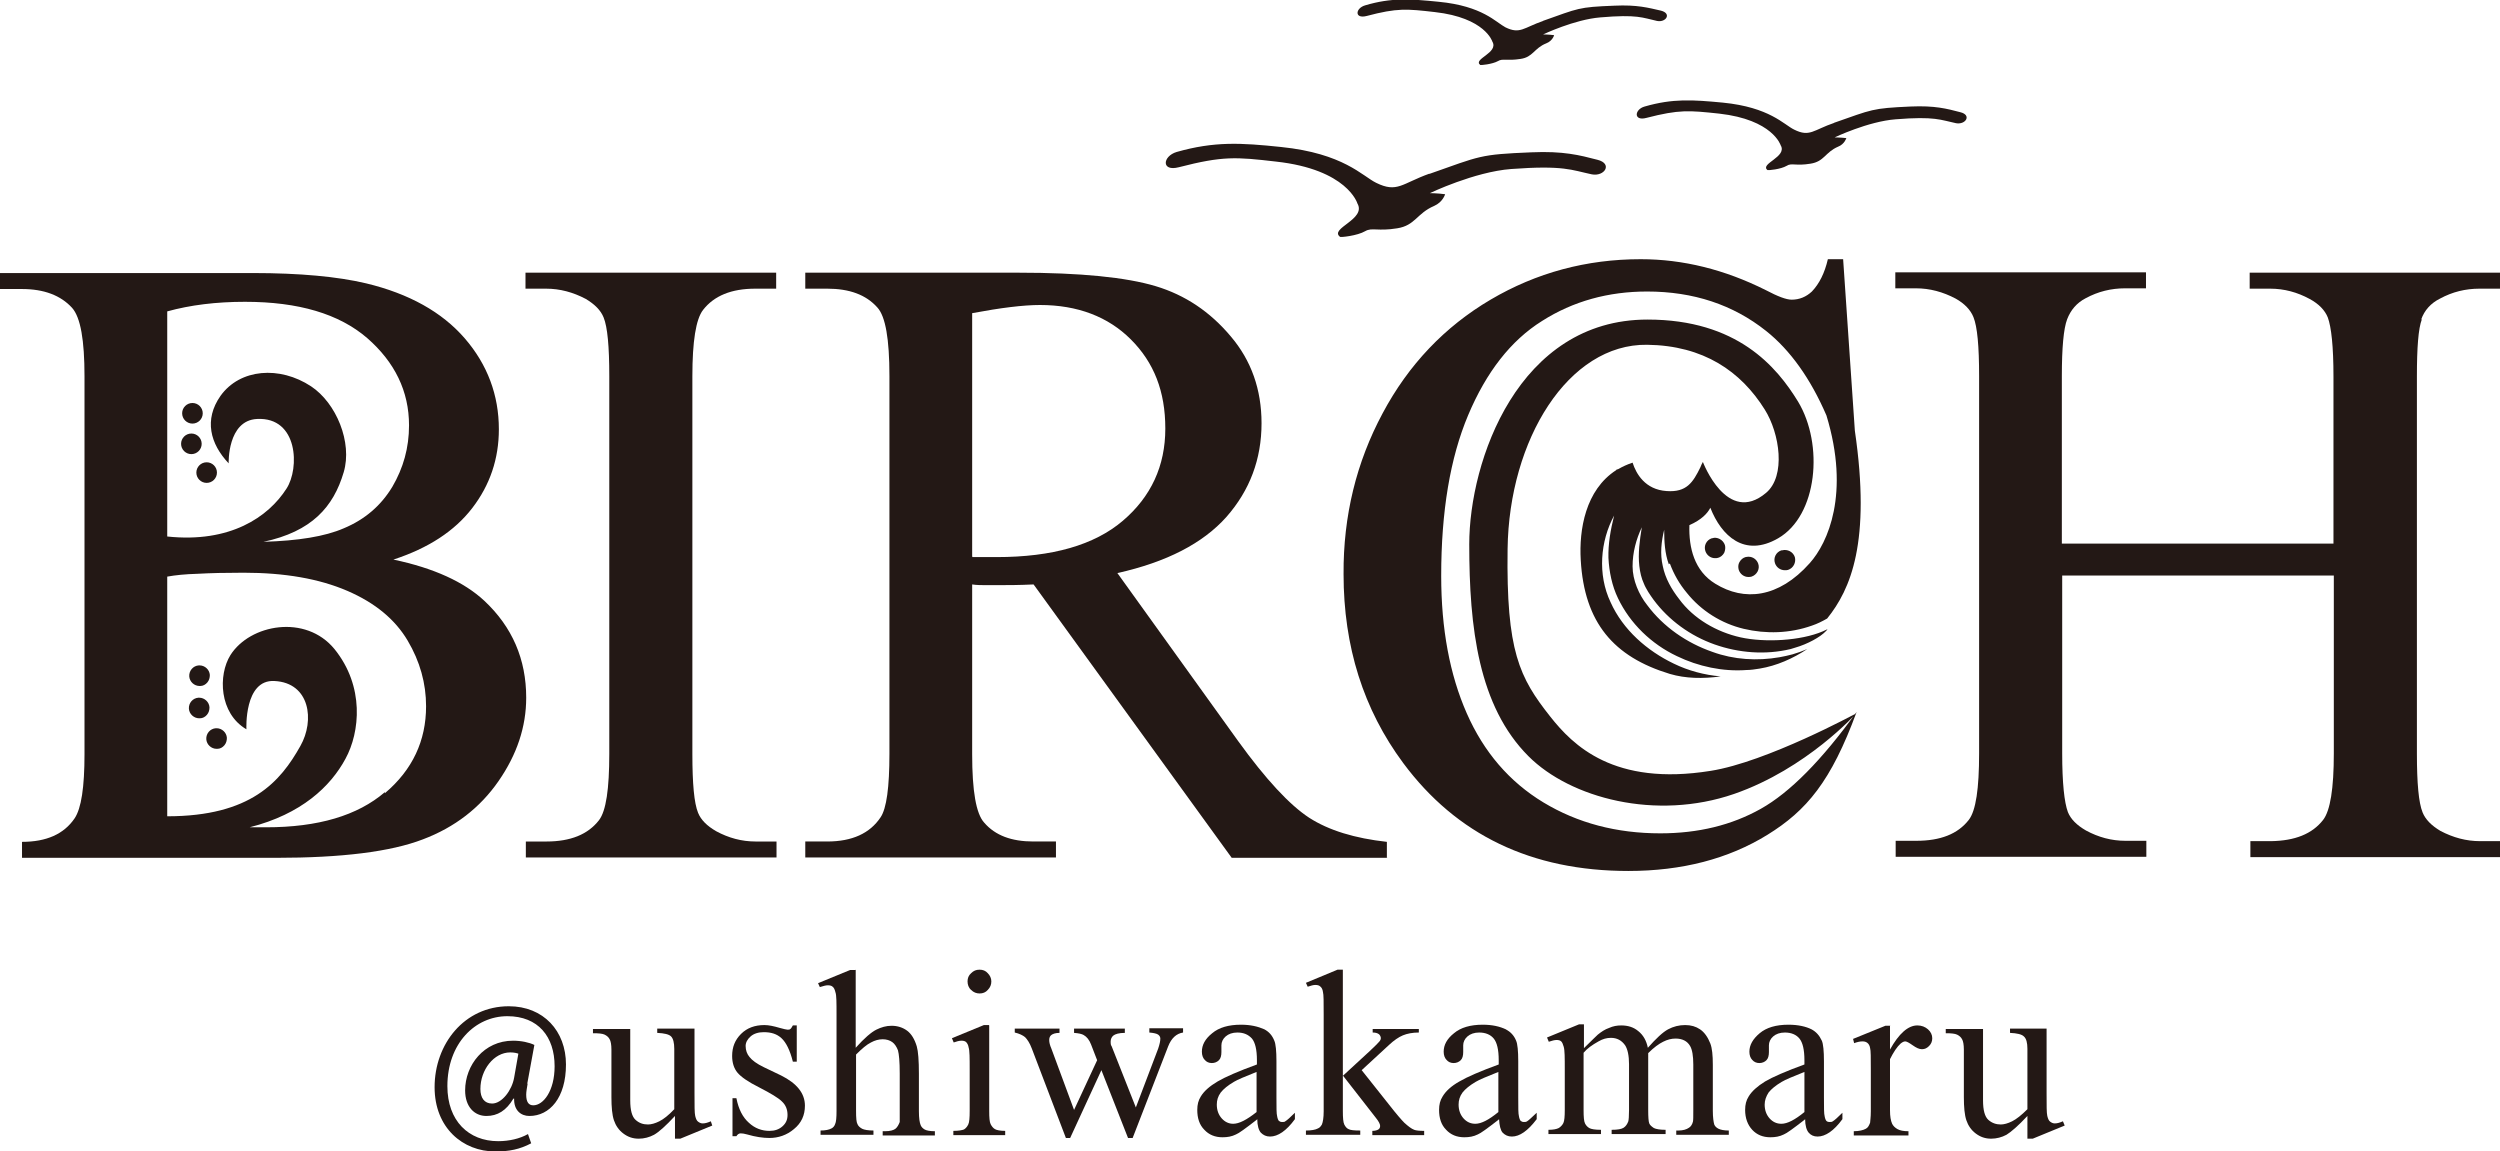 <?xml version="1.0" encoding="UTF-8"?><svg id="_レイヤー_2" xmlns="http://www.w3.org/2000/svg" viewBox="0 0 70.41 32.43"><defs><style>.cls-1{fill:#231815;}</style></defs><g id="_レイアウト用"><g><g><g><path class="cls-1" d="m13.64,16.92c-.57-.53-1.42-.92-2.56-1.16.98-.32,1.72-.8,2.22-1.45.5-.65.75-1.39.75-2.22,0-.96-.32-1.82-.96-2.56-.64-.74-1.57-1.26-2.78-1.55-.8-.19-1.87-.29-3.19-.29H0v.45h.62c.62,0,1.09.18,1.41.53.24.27.35.91.35,1.93v10.64c0,.93-.09,1.53-.28,1.81-.3.44-.79.66-1.48.66v.45s7.15,0,7.15,0c1.85,0,3.23-.17,4.14-.52.9-.34,1.61-.89,2.13-1.64.52-.75.78-1.53.78-2.35,0-1.08-.39-1.99-1.18-2.73ZM4.71,8.77c.65-.18,1.38-.27,2.19-.27,1.51,0,2.65.34,3.44,1.02.78.68,1.18,1.5,1.18,2.46,0,.63-.16,1.2-.47,1.73-.32.53-.77.92-1.37,1.17-.53.23-1.28.35-2.26.38,1.36-.29,1.97-.98,2.26-1.96.25-.84-.21-1.95-.92-2.42-.88-.58-2-.5-2.55.27-.47.67-.29,1.35.23,1.9,0,0-.04-1.21.8-1.25,1.16-.06,1.2,1.39.83,1.96-.51.8-1.59,1.54-3.36,1.35v-6.33Zm6.13,13.54c-.77.66-1.88.99-3.35.99-.09,0-.37,0-.46,0,1.46-.37,2.28-1.15,2.7-1.93.41-.75.54-2.04-.31-3.09-.81-.99-2.38-.7-2.93.17-.35.56-.32,1.64.45,2.09,0,0-.07-1.41.79-1.36,1,.05,1.14,1.11.73,1.83-.56,1-1.39,1.98-3.75,1.98v-6.75c.22-.04.5-.07.86-.08.36-.02.78-.03,1.29-.03,1.16,0,2.13.17,2.92.51.79.34,1.35.81,1.7,1.4.35.59.52,1.21.52,1.85,0,.97-.38,1.79-1.16,2.45Z"/><path class="cls-1" d="m68.19,9c.09-.26.27-.46.53-.59.35-.19.72-.28,1.11-.28h.58v-.45s-7.05,0-7.05,0v.45h.58c.39,0,.76.1,1.11.29.26.14.43.32.51.52.1.27.16.82.16,1.66v4.71s-7.65,0-7.65,0v-4.71c0-.81.05-1.35.15-1.61.1-.26.27-.46.52-.59.35-.19.72-.28,1.11-.28h.59s0-.45,0-.45h-7.06s0,.45,0,.45h.58c.39,0,.76.1,1.12.29.25.14.42.32.5.52.11.27.16.82.16,1.66v10.63c0,.99-.09,1.61-.29,1.87-.31.4-.8.59-1.48.59h-.58v.45h7.06v-.45h-.59c-.39,0-.76-.1-1.11-.29-.26-.15-.43-.32-.51-.52-.1-.27-.16-.82-.16-1.65v-5.01s7.65,0,7.65,0v5.01c0,.99-.1,1.61-.3,1.87-.31.4-.8.59-1.47.6h-.58v.45h7.05v-.45h-.58c-.39,0-.76-.1-1.12-.29-.25-.15-.42-.32-.5-.52-.11-.27-.16-.82-.16-1.65v-10.63c0-.81.04-1.35.14-1.61Z"/><path class="cls-1" d="m5.53,13.31c0,.16.13.29.29.29.16,0,.29-.13.29-.29,0-.16-.13-.29-.29-.29-.16,0-.29.13-.29.29Z"/><path class="cls-1" d="m5.68,12.5c0-.16-.13-.29-.29-.29s-.29.13-.29.29.13.29.29.29.29-.13.29-.29Z"/><path class="cls-1" d="m5.42,11.93c.16,0,.29-.13.29-.29s-.13-.29-.29-.29-.29.13-.29.29.13.29.29.29Z"/><path class="cls-1" d="m5.62,19.32h.02c.08,0,.15-.04.2-.1.05-.06.07-.13.07-.21-.01-.15-.14-.27-.29-.27h-.02c-.16.01-.28.15-.27.31.01.15.14.27.29.27Zm0-.07h0,0s0,0,0,0Z"/><path class="cls-1" d="m5.9,19.92c-.01-.15-.14-.27-.29-.27h-.02c-.16.01-.28.15-.27.31.01.15.14.27.29.27,0,0,.01,0,.02,0,.08,0,.15-.04.2-.1.05-.06.07-.13.07-.21Z"/><path class="cls-1" d="m6.08,20.51c-.16.01-.28.15-.27.31.01.15.14.27.29.27,0,0,.01,0,.02,0,.08,0,.15-.04.2-.1.05-.06.07-.13.07-.21-.01-.15-.14-.27-.29-.27h-.02Z"/><path class="cls-1" d="m14.8,8.13h.58c.39,0,.76.1,1.12.29.25.15.42.32.5.52.11.27.16.82.16,1.65v10.64c0,.99-.09,1.61-.29,1.87-.31.4-.8.6-1.48.6h-.58s0,.45,0,.45h7.06s0-.45,0-.45h-.59c-.39,0-.76-.1-1.11-.29-.26-.15-.43-.32-.51-.52-.11-.27-.16-.82-.16-1.65v-10.64c0-.99.1-1.61.3-1.87.31-.4.8-.6,1.47-.6h.59v-.45h-7.06v.45Z"/><path class="cls-1" d="m48.21,15.16c-.15.05-.23.21-.18.36.04.12.15.2.27.2.03,0,.06,0,.09-.01.07-.02.13-.07.17-.14.03-.07.04-.15.02-.22-.05-.15-.22-.24-.36-.19Z"/><path class="cls-1" d="m50.17,15.5c-.15.05-.23.21-.18.36.04.12.15.2.28.2.03,0,.06,0,.09-.01.15-.05.23-.21.19-.36-.05-.15-.21-.23-.36-.19Z"/><path class="cls-1" d="m49.25,15.68s-.06,0-.09.01c-.07.02-.13.07-.17.14-.04.07-.04.15-.02.22.04.12.15.2.27.2.03,0,.06,0,.09-.01.15-.05.24-.21.19-.36-.04-.12-.15-.2-.27-.2Z"/><path class="cls-1" d="m47.03,15.87c.11.3.27.58.48.83.4.5.97.86,1.6,1.01.63.15,1.3.13,1.92-.09.15-.05.29-.12.43-.2.66-.82,1.24-2.15.78-5.29l-.33-4.83h-.43c-.09.39-.24.69-.45.91-.16.15-.35.23-.57.23-.15,0-.39-.09-.73-.27-1.16-.58-2.33-.87-3.52-.87-1.53,0-2.94.38-4.23,1.14-1.29.76-2.31,1.83-3.04,3.2-.74,1.38-1.11,2.89-1.1,4.53,0,2.04.56,3.81,1.68,5.32,1.5,2.02,3.61,3.04,6.34,3.04,1.51,0,2.82-.34,3.92-1.02,1.1-.68,1.79-1.5,2.51-3.46-.98,1.36-1.88,2.27-2.7,2.73-.82.46-1.76.69-2.83.69-1.23,0-2.33-.29-3.29-.87-.96-.58-1.68-1.42-2.16-2.51-.48-1.09-.72-2.38-.72-3.87,0-1.81.25-3.32.76-4.53.51-1.21,1.2-2.1,2.08-2.65.88-.56,1.87-.83,2.96-.83,1.3,0,2.42.37,3.35,1.11.68.54,1.25,1.34,1.7,2.38.67,2.2.04,3.59-.47,4.16-.88.99-1.85,1.08-2.66.58-.59-.36-.75-1.01-.73-1.65.34-.15.51-.33.59-.49.31.79.96,1.41,1.91.86,1.11-.64,1.29-2.64.56-3.85-.6-.98-1.71-2.31-4.24-2.31-3.64,0-5.02,3.98-5.02,6.33,0,2.35.26,4.56,1.67,5.97,1.18,1.18,3.59,1.82,5.79,1.06,2.05-.71,3.44-2.27,3.44-2.27,0,0-2.52,1.37-4.1,1.62-2.73.44-3.88-.72-4.52-1.53-.87-1.1-1.24-1.84-1.2-4.72.04-3.08,1.71-5.78,3.93-5.75,1.59.02,2.64.75,3.31,1.82.43.68.6,1.88.04,2.35-1.1.93-1.78-.87-1.78-.87-.03.05-.05.1-.07.15-.21.43-.39.71-.95.67-.61-.04-.86-.49-.96-.8-.15.05-.28.11-.4.18l-.06.02s0,0,0,.01c-.87.56-1.05,1.68-1,2.53.1,1.77.93,2.73,2.51,3.21.44.13.93.14,1.43.07-.46-.04-.91-.16-1.32-.36-.75-.36-1.43-.95-1.78-1.73-.37-.78-.29-1.72.1-2.44-.1.4-.17.8-.16,1.19.02.39.1.79.27,1.14.34.71.94,1.29,1.66,1.63.6.29,1.29.44,1.96.39.12,0,.24-.02.37-.04.48-.08.93-.28,1.34-.55-.14.06-.28.11-.42.15-.12.03-.24.06-.36.08-.63.11-1.29.07-1.89-.15-.72-.25-1.38-.7-1.84-1.32-.23-.29-.41-.7-.41-1.09,0-.39.1-.76.26-1.1-.06.37-.11.74-.07,1.09.02.18.06.35.13.5.03.08.08.16.12.23.05.08.1.15.15.22.43.58,1.04,1.02,1.72,1.26.68.24,1.43.3,2.14.13.04-.01.09-.03.13-.04.35-.1.71-.3.86-.46.02-.02.04-.04.05-.06-.04.02-.09.04-.13.06-.63.27-1.64.32-2.32.17-.67-.15-1.32-.52-1.73-1.08-.21-.27-.39-.58-.46-.93-.08-.34-.04-.69.04-1.02,0,.34.02.67.13.97Z"/></g><g><g><path class="cls-1" d="m19.56,28.97v1.82c0,.35,0,.56.02.64.02.08.04.13.08.16.04.03.08.05.13.05.07,0,.14-.02.23-.06l.04.12-.9.37h-.15v-.64c-.26.28-.45.45-.59.53-.13.07-.28.11-.43.11-.17,0-.31-.05-.44-.15-.12-.09-.21-.22-.26-.37-.05-.15-.07-.37-.07-.65v-1.34c0-.14-.02-.24-.05-.29-.03-.06-.08-.1-.14-.13-.06-.03-.17-.04-.33-.04v-.12h1.05v2.01c0,.28.05.46.15.55.1.09.21.13.35.13.09,0,.2-.03.32-.09.12-.06.26-.17.42-.34v-1.7c0-.17-.03-.29-.09-.35-.06-.06-.19-.09-.39-.1v-.12h1.02Z"/><path class="cls-1" d="m22.44,28.88v1.02h-.11c-.08-.32-.19-.54-.32-.66-.13-.12-.29-.17-.5-.17-.15,0-.28.04-.37.12-.09.08-.14.17-.14.27,0,.12.04.23.11.31.07.09.2.19.41.29l.48.23c.44.22.67.5.67.85,0,.27-.1.49-.31.66-.2.17-.44.25-.69.25-.18,0-.39-.03-.63-.1-.07-.02-.13-.03-.18-.03-.05,0-.09.03-.12.08h-.11v-1.07h.11c.06.31.18.54.35.69.17.16.37.23.58.23.15,0,.27-.04.37-.13.1-.09.14-.19.14-.32,0-.15-.05-.28-.16-.38-.1-.1-.32-.23-.63-.39-.32-.16-.52-.3-.62-.42-.1-.12-.15-.28-.15-.47,0-.25.08-.45.25-.62.17-.17.39-.25.66-.25.12,0,.26.03.43.08.11.03.19.05.22.05s.06,0,.08-.02c.02-.01.04-.05.07-.1h.11Z"/><path class="cls-1" d="m24.1,27.31v2.2c.24-.27.44-.44.58-.51.14-.07.28-.11.43-.11.17,0,.32.05.44.14.12.09.21.24.27.44.04.14.06.4.06.77v1.06c0,.19.02.32.05.39.02.05.06.09.11.12.05.03.15.05.29.05v.12h-1.47v-.12h.07c.14,0,.24-.03.29-.07.05-.04.09-.11.12-.19,0-.03,0-.14,0-.31v-1.06c0-.33-.02-.54-.05-.65-.04-.1-.09-.18-.16-.23-.07-.05-.16-.08-.27-.08s-.22.03-.33.09c-.12.06-.25.17-.42.34v1.58c0,.21.01.33.04.38.02.05.06.09.13.13.06.03.17.05.32.05v.12h-1.49v-.12c.13,0,.24-.02.31-.06.04-.02.08-.06.1-.12.03-.06.04-.19.04-.37v-2.71c0-.34,0-.55-.03-.63-.02-.08-.04-.13-.08-.16-.03-.03-.08-.04-.14-.04-.05,0-.12.02-.22.05l-.05-.11.9-.37h.15Z"/><path class="cls-1" d="m27.86,28.88v2.41c0,.19.01.31.04.37.03.06.07.11.12.14.05.03.15.05.29.05v.12h-1.46v-.12c.15,0,.25-.02.3-.04.05-.03.09-.08.12-.14.03-.06.04-.19.04-.38v-1.16c0-.33,0-.54-.03-.63-.01-.07-.04-.12-.07-.15-.03-.03-.08-.04-.13-.04-.06,0-.14.02-.22.05l-.05-.12.9-.37h.14Zm-.27-1.57c.09,0,.17.03.23.1.06.06.1.14.1.23s-.03.17-.1.24c-.06.07-.14.1-.23.1s-.17-.03-.24-.1c-.07-.06-.1-.15-.1-.24s.03-.17.1-.23c.07-.07.14-.1.24-.1Z"/><path class="cls-1" d="m28.58,28.97h1.26v.12c-.12,0-.19.03-.23.06-.04.03-.06.08-.06.14,0,.07.02.15.06.24l.64,1.73.65-1.4-.17-.44c-.05-.13-.12-.22-.21-.27-.05-.03-.14-.05-.27-.06v-.12h1.43v.12c-.16,0-.27.03-.33.08-.04.04-.07.09-.07.17,0,.04,0,.09.03.13l.68,1.72.63-1.66c.04-.12.06-.21.06-.28,0-.04-.02-.08-.06-.11-.04-.03-.13-.05-.25-.06v-.12h.95v.12c-.19.03-.33.16-.42.39l-1,2.58h-.13l-.75-1.91-.88,1.91h-.12l-.96-2.52c-.06-.16-.13-.26-.19-.32-.06-.05-.16-.1-.29-.13v-.12Z"/><path class="cls-1" d="m35.39,31.54c-.31.24-.5.38-.58.41-.12.06-.24.08-.38.08-.21,0-.38-.07-.51-.21-.14-.14-.2-.33-.2-.56,0-.15.03-.27.1-.38.09-.15.25-.29.47-.42.22-.13.59-.29,1.11-.48v-.12c0-.3-.05-.5-.14-.61-.1-.11-.23-.17-.41-.17-.14,0-.25.04-.33.11-.08.07-.12.16-.12.25v.19c0,.1-.02.18-.07.23-.05.05-.12.08-.2.08s-.15-.03-.2-.09c-.05-.05-.08-.13-.08-.23,0-.19.09-.36.29-.52.19-.16.46-.24.81-.24.27,0,.48.05.66.13.13.07.22.17.28.32.04.09.06.29.06.58v1.02c0,.29,0,.46.02.53.01.06.03.11.05.13.03.02.05.03.09.03.04,0,.07,0,.09-.02.05-.03.14-.11.27-.24v.18c-.24.33-.48.49-.7.49-.11,0-.19-.04-.26-.11-.06-.07-.1-.2-.1-.38Zm0-.21v-1.14c-.33.13-.54.22-.64.28-.17.1-.29.2-.37.3-.08.11-.11.22-.11.34,0,.16.05.29.14.39.09.1.2.15.32.15.17,0,.38-.11.66-.33Z"/><path class="cls-1" d="m37.82,27.31v2.99l.76-.7c.16-.15.25-.24.28-.28.02-.03.03-.05.03-.08,0-.04-.02-.08-.05-.11-.04-.03-.09-.05-.18-.05v-.1h1.3v.1c-.18,0-.33.03-.45.08-.12.05-.25.14-.39.27l-.77.71.77.97c.21.27.36.44.43.51.11.1.2.17.28.2.05.02.15.03.28.03v.12h-1.46v-.12c.08,0,.14-.02.17-.04.03-.02.05-.05.05-.1,0-.05-.04-.13-.13-.24l-.92-1.18v1c0,.19.01.32.04.38.03.06.07.11.12.13.05.03.16.04.33.04v.12h-1.53v-.12c.15,0,.27-.02.34-.06.05-.02.08-.06.11-.11.03-.07.05-.2.05-.37v-2.73c0-.35,0-.56-.02-.63-.01-.08-.04-.13-.08-.16-.03-.03-.08-.04-.14-.04-.05,0-.12.02-.21.05l-.05-.11.89-.37h.15Z"/><path class="cls-1" d="m42.2,31.54c-.31.24-.5.38-.58.41-.12.06-.24.08-.38.08-.21,0-.38-.07-.51-.21-.14-.14-.2-.33-.2-.56,0-.15.03-.27.1-.38.09-.15.24-.29.47-.42.22-.13.59-.29,1.11-.48v-.12c0-.3-.05-.5-.14-.61-.09-.11-.23-.17-.41-.17-.14,0-.25.04-.33.11-.08.07-.12.16-.12.25v.19c0,.1-.02.18-.07.23-.05.05-.12.08-.2.08s-.15-.03-.2-.09c-.05-.05-.08-.13-.08-.23,0-.19.09-.36.29-.52.19-.16.46-.24.81-.24.27,0,.48.05.65.13.13.07.23.17.29.32.04.09.06.29.06.58v1.02c0,.29,0,.46.02.53.01.06.03.11.05.13.03.02.05.03.09.03s.06,0,.09-.02c.05-.03.13-.11.27-.24v.18c-.25.33-.48.49-.7.49-.11,0-.19-.04-.26-.11-.06-.07-.09-.2-.1-.38Zm0-.21v-1.14c-.33.13-.54.22-.64.28-.17.1-.29.2-.37.3-.08.11-.11.22-.11.34,0,.16.05.29.14.39.09.1.2.15.33.15.17,0,.38-.11.65-.33Z"/><path class="cls-1" d="m44.61,29.52c.22-.22.35-.34.39-.38.1-.08.2-.15.32-.19.11-.05.22-.07.34-.07.19,0,.35.05.48.16.14.11.23.27.27.47.23-.26.42-.44.57-.52.15-.08.31-.12.48-.12s.3.04.42.12c.12.08.22.22.29.4.05.13.07.33.07.6v1.29c0,.19.02.32.04.39.02.05.06.09.12.12.06.03.16.05.29.05v.12h-1.48v-.12h.06c.13,0,.23-.03.3-.08.05-.03.09-.09.11-.17.01-.04.01-.14.01-.32v-1.29c0-.24-.03-.42-.09-.52-.08-.14-.22-.21-.41-.21-.12,0-.23.03-.35.09-.12.06-.26.16-.42.32v.03s0,.14,0,.14v1.43c0,.21.01.33.03.38.02.05.07.09.13.13.06.03.17.05.33.05v.12h-1.52v-.12c.17,0,.28-.02.34-.06.06-.04.1-.1.13-.18.01-.04.02-.14.02-.32v-1.29c0-.24-.04-.42-.11-.53-.1-.14-.23-.21-.4-.21-.12,0-.23.03-.35.1-.18.1-.32.2-.42.32v1.61c0,.2.01.32.04.38.03.06.07.1.12.13.05.03.16.05.33.05v.12h-1.48v-.12c.14,0,.23-.02.29-.05.05-.03.1-.08.13-.14.03-.06.04-.19.04-.37v-1.14c0-.33,0-.54-.03-.64-.02-.07-.04-.12-.07-.15-.03-.03-.08-.04-.13-.04-.06,0-.13.02-.22.05l-.05-.12.9-.37h.14v.64Z"/><path class="cls-1" d="m50.82,31.54c-.31.24-.5.38-.58.41-.12.06-.24.08-.38.08-.21,0-.38-.07-.51-.21-.13-.14-.2-.33-.2-.56,0-.15.03-.27.1-.38.09-.15.25-.29.46-.42.22-.13.59-.29,1.11-.48v-.12c0-.3-.05-.5-.14-.61-.09-.11-.23-.17-.41-.17-.14,0-.25.04-.33.11-.08.07-.12.16-.12.25v.19c0,.1-.02.18-.07.23-.05.05-.12.08-.2.08s-.15-.03-.2-.09c-.05-.05-.08-.13-.08-.23,0-.19.1-.36.29-.52.19-.16.46-.24.81-.24.27,0,.49.05.65.13.13.07.22.17.29.32.04.09.06.29.06.58v1.02c0,.29,0,.46.02.53.01.06.03.11.05.13.02.02.05.03.09.03s.06,0,.09-.02c.05-.03.14-.11.27-.24v.18c-.24.33-.48.49-.7.49-.11,0-.19-.04-.25-.11-.06-.07-.1-.2-.1-.38Zm0-.21v-1.14c-.33.13-.54.22-.64.28-.17.1-.29.2-.37.3-.07.11-.11.22-.11.34,0,.16.05.29.14.39.09.1.2.15.33.15.17,0,.38-.11.65-.33Z"/><path class="cls-1" d="m53.23,28.88v.68c.25-.45.51-.68.77-.68.12,0,.22.04.3.11.08.07.12.16.12.25,0,.09-.03.16-.09.22-.06.06-.12.09-.2.09s-.16-.04-.26-.11c-.1-.07-.17-.11-.21-.11-.04,0-.08.02-.13.06-.1.09-.2.24-.3.44v1.44c0,.17.02.29.06.38.03.06.08.11.15.15.07.04.17.06.31.06v.12h-1.54v-.12c.15,0,.27-.03.34-.07.06-.03.09-.09.12-.17,0-.04.02-.14.02-.32v-1.16c0-.35,0-.56-.02-.62-.01-.07-.04-.12-.08-.15-.04-.03-.08-.04-.14-.04-.07,0-.15.02-.23.05l-.03-.12.91-.37h.14Z"/><path class="cls-1" d="m57.64,28.97v1.82c0,.35,0,.56.02.64.02.08.04.13.08.16.04.03.08.05.13.05.07,0,.14-.02.23-.06l.05.12-.9.37h-.15v-.64c-.26.28-.46.45-.59.53-.13.07-.28.11-.43.11-.17,0-.31-.05-.44-.15-.12-.09-.21-.22-.26-.37-.05-.15-.07-.37-.07-.65v-1.34c0-.14-.02-.24-.05-.29-.03-.06-.08-.1-.14-.13-.06-.03-.17-.04-.32-.04v-.12h1.05v2.01c0,.28.05.46.15.55.1.09.22.13.35.13.09,0,.2-.03.32-.09.12-.06.26-.17.43-.34v-1.7c0-.17-.03-.29-.1-.35-.06-.06-.19-.09-.39-.1v-.12h1.02Z"/></g><path class="cls-1" d="m14.86,30.52c-.02.12-.04.23-.04.31,0,.21.07.3.2.3.28,0,.6-.4.6-1.1,0-.83-.46-1.41-1.33-1.41-.91,0-1.69.77-1.69,1.97,0,.98.6,1.55,1.43,1.55.31,0,.61-.07.84-.2l.09.26c-.32.17-.62.23-1.01.23-.92,0-1.71-.67-1.71-1.81,0-1.22.84-2.28,2.09-2.28.98,0,1.61.7,1.61,1.64s-.46,1.45-1.03,1.45c-.24,0-.44-.16-.43-.49h-.02c-.2.34-.45.49-.76.49-.34,0-.6-.26-.6-.72,0-.71.53-1.4,1.35-1.4.23,0,.46.05.6.12l-.2,1.09Zm-.25-.84c-.05-.02-.13-.04-.24-.04-.46,0-.84.49-.84,1.03,0,.25.11.41.33.41.28,0,.56-.38.62-.73l.12-.68Z"/></g></g><path class="cls-1" d="m39.09,24.16h-4.4l-5.58-7.7c-.41.02-.75.02-1.01.02-.11,0-.22,0-.34,0-.12,0-.25,0-.38-.02v4.78c0,1.04.11,1.68.34,1.93.31.36.77.53,1.38.53h.64v.45h-7.06v-.45h.62c.7,0,1.2-.23,1.5-.68.17-.25.25-.85.25-1.79v-10.64c0-1.04-.11-1.68-.34-1.93-.32-.36-.79-.53-1.41-.53h-.62v-.45h6c1.75,0,3.04.13,3.87.38.83.25,1.53.72,2.11,1.41.58.68.87,1.5.87,2.45,0,1.01-.33,1.89-.99,2.64-.66.74-1.68,1.27-3.07,1.58l3.4,4.73c.78,1.08,1.45,1.8,2,2.16.56.36,1.29.58,2.19.68v.45Zm-11.7-8.47c.15,0,.29,0,.4,0,.11,0,.21,0,.28,0,1.57,0,2.75-.34,3.55-1.02.8-.68,1.2-1.55,1.2-2.6s-.32-1.86-.97-2.51c-.64-.64-1.5-.97-2.56-.97-.47,0-1.11.08-1.91.23v6.85Z"/><path class="cls-1" d="m40.25,4.9c1.45-.51,1.41-.55,2.88-.61.9-.04,1.36.08,1.86.21.44.11.2.48-.16.41-.57-.12-.78-.26-2.27-.15-1.04.08-2.29.68-2.29.68,0,0,.21,0,.43.03,0,0-.06.22-.31.33-.49.21-.53.55-1.04.63-.55.09-.71-.03-.9.08-.22.13-.7.18-.71.16-.31-.24.75-.49.49-.94,0,0-.28-.96-2.3-1.18-1.12-.13-1.49-.16-2.73.16-.5.13-.46-.31-.06-.43,1.06-.3,1.8-.26,2.94-.14,1.76.18,2.29.82,2.68,1.01.59.29.72.02,1.5-.26Z"/><path class="cls-1" d="m43.45.59c1.02-.36.99-.39,2.02-.43.64-.03.96.06,1.31.14.31.08.14.34-.11.29-.41-.09-.55-.19-1.6-.1-.73.06-1.61.48-1.61.48,0,0,.15,0,.31.02,0,0-.04.16-.22.23-.35.14-.37.39-.73.44-.39.06-.5-.02-.63.06-.16.09-.49.12-.5.11-.22-.17.53-.34.34-.66,0,0-.2-.67-1.62-.83-.79-.09-1.05-.12-1.92.11-.35.09-.32-.22-.04-.3.74-.22,1.27-.18,2.07-.1,1.24.12,1.61.58,1.88.72.41.2.51.01,1.06-.18Z"/><path class="cls-1" d="m51.65,3.46c1.09-.38,1.06-.41,2.16-.46.68-.03,1.02.06,1.4.16.33.08.15.36-.12.31-.43-.09-.59-.2-1.7-.11-.78.06-1.72.51-1.72.51,0,0,.16,0,.33.02,0,0-.05.17-.23.24-.37.16-.39.42-.78.48-.42.07-.53-.03-.67.06-.17.1-.52.13-.54.12-.23-.18.57-.37.37-.7,0,0-.22-.72-1.73-.89-.85-.09-1.12-.12-2.05.12-.37.1-.34-.24-.05-.32.8-.23,1.35-.19,2.2-.11,1.32.13,1.72.62,2.01.76.44.22.54.01,1.13-.19Z"/></g></g></svg>